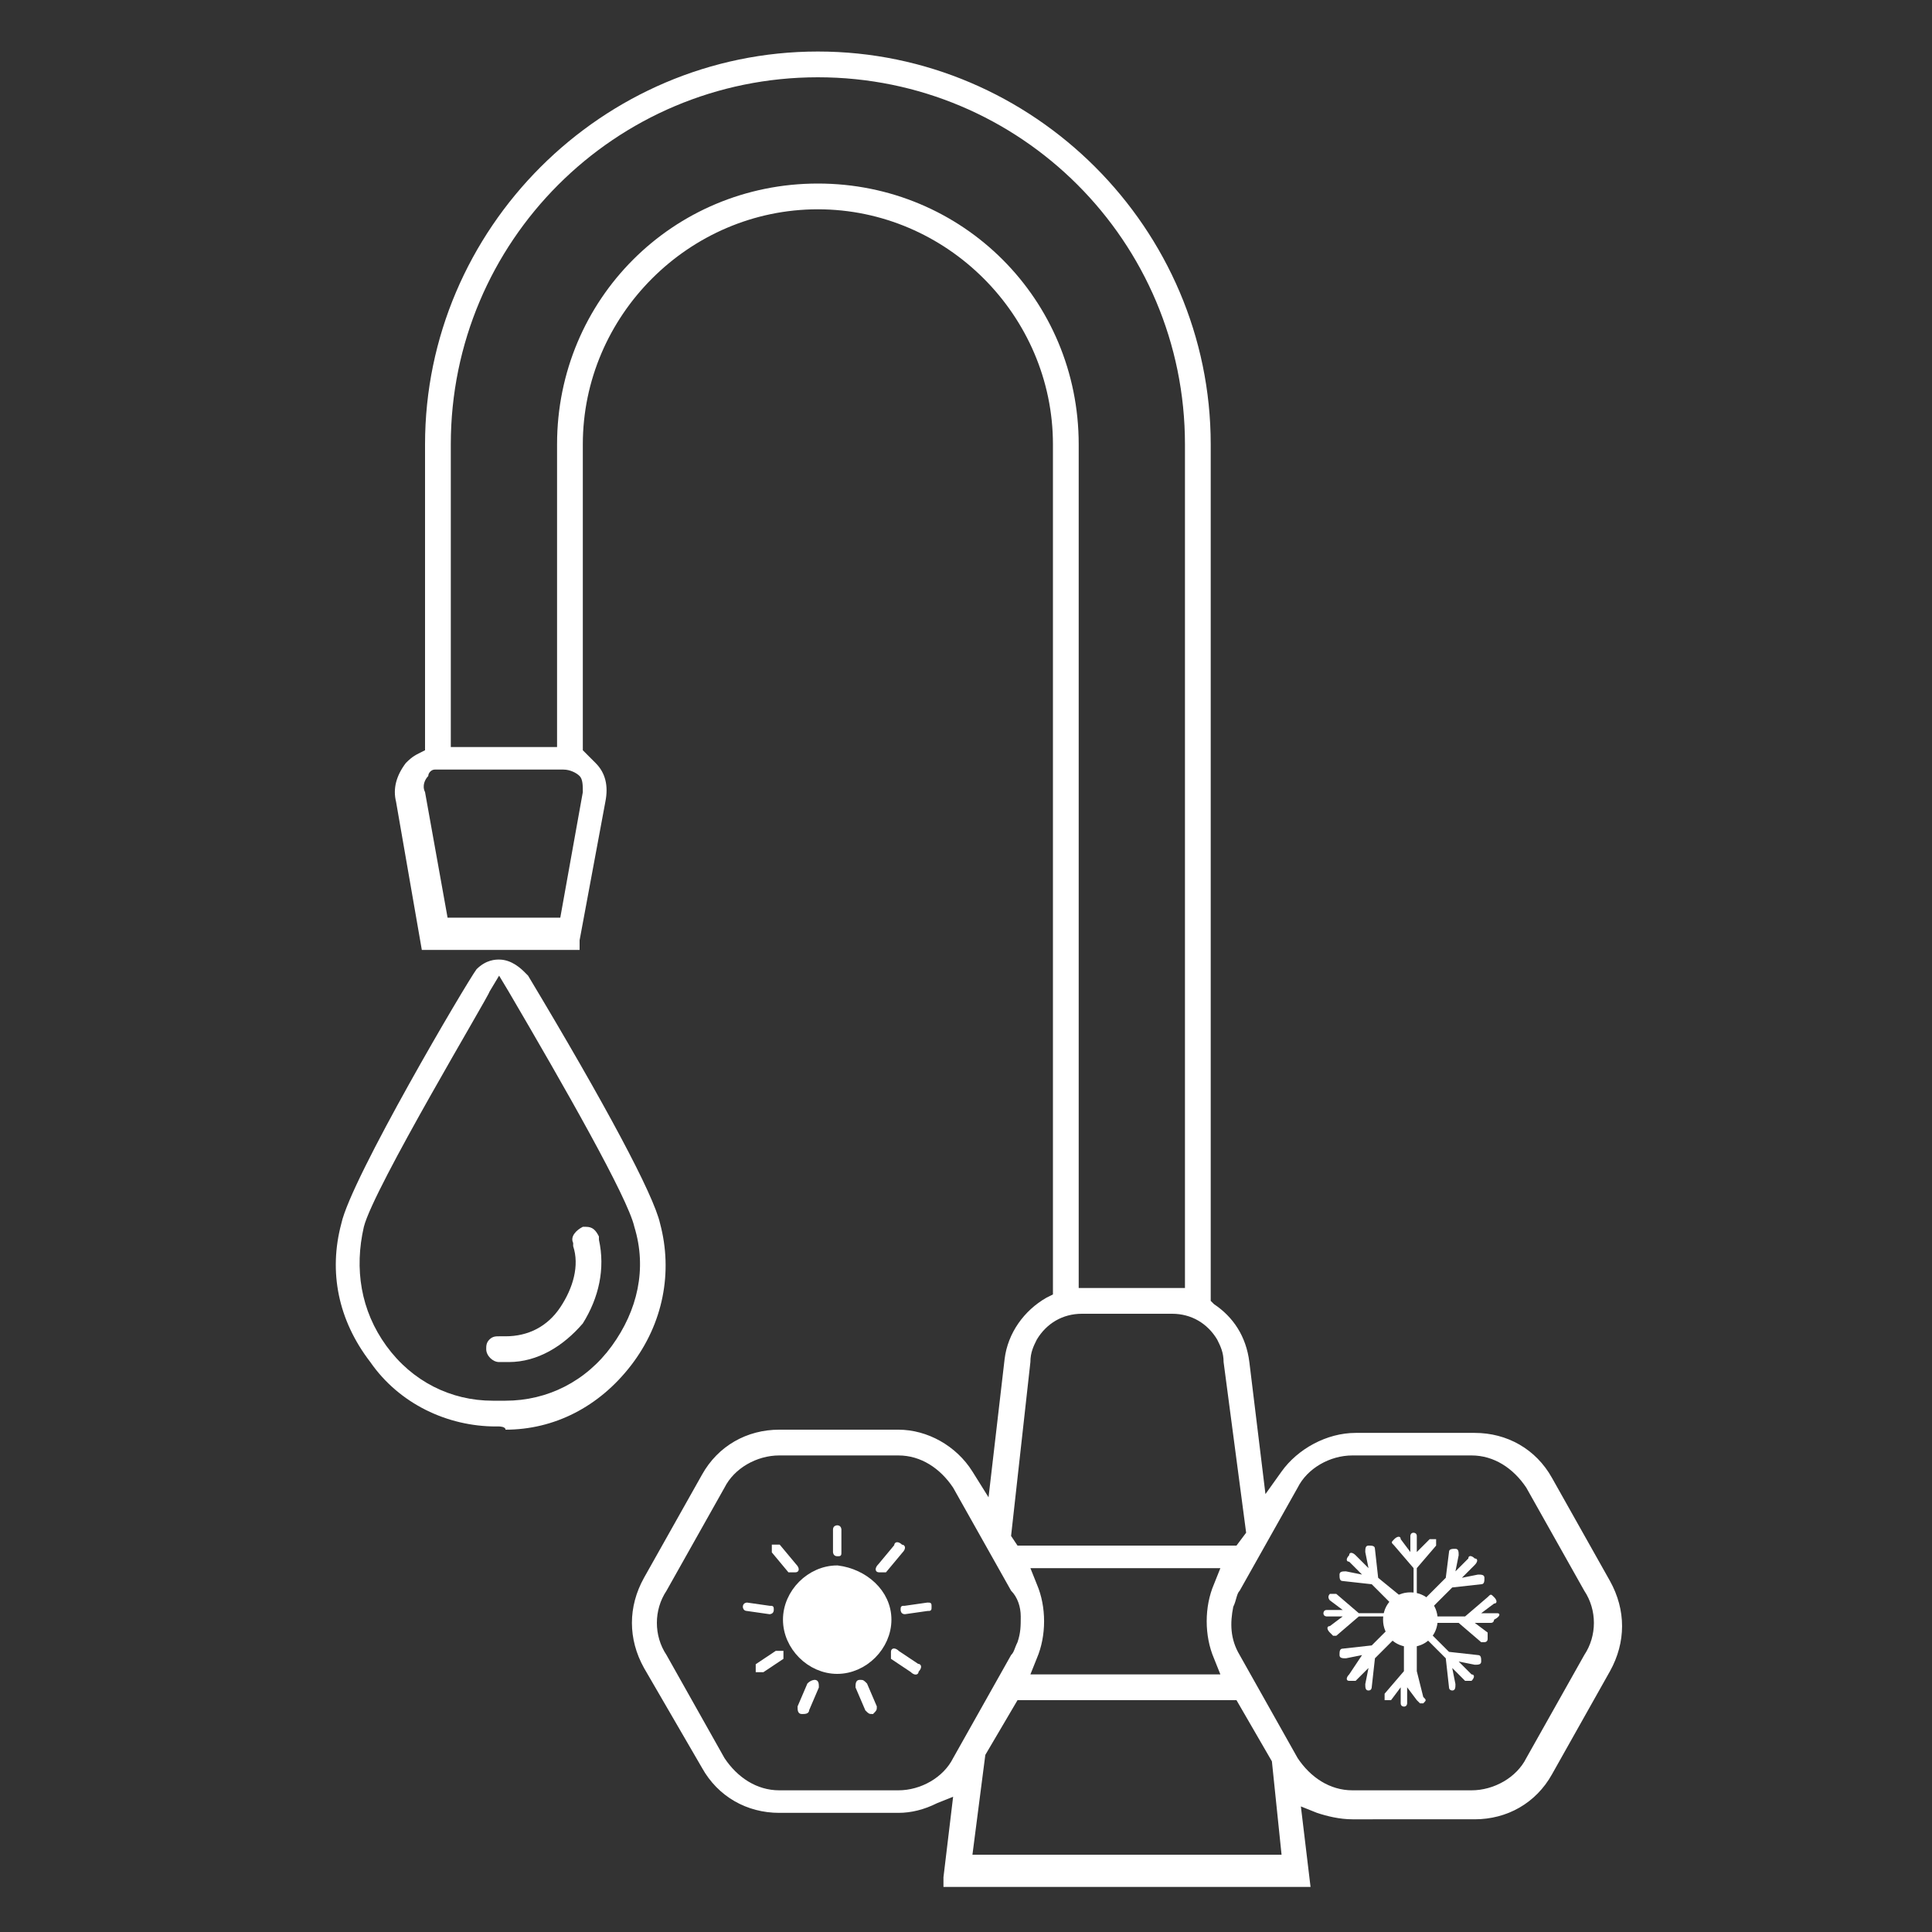 <?xml version="1.0" encoding="utf-8"?>
<!-- Generator: Adobe Illustrator 25.2.1, SVG Export Plug-In . SVG Version: 6.00 Build 0)  -->
<svg version="1.1" id="Livello_1" xmlns="http://www.w3.org/2000/svg" xmlns:xlink="http://www.w3.org/1999/xlink" x="0px" y="0px"
	 viewBox="0 0 60 60" style="enable-background:new 0 0 60 60;" xml:space="preserve">
<rect x="0" y="0" width="60" height="60" fill="#333333" stroke="none"/>
<style type="text/css">
	.st0{fill:#FFFFFF;}
	.st1{fill:none;stroke:#FFFFFF;stroke-width:0.368;stroke-miterlimit:10;}
	.st2{fill:none;stroke:#FFFFFF;stroke-width:6.100000e-02;stroke-miterlimit:10;}
	.st3{fill:none;stroke:#FFFFFF;stroke-width:0.296;stroke-linecap:round;stroke-miterlimit:10;}
</style>
<path class="st0" d="M27.5,50.3c0,0.8-0.7,1.5-1.5,1.5c-0.8,0-1.5-0.7-1.5-1.5c0-0.8,0.7-1.5,1.5-1.5C26.8,48.9,27.5,49.5,27.5,50.3
	"/>
<path class="st1" d="M27.5,50.3c0,0.8-0.7,1.5-1.5,1.5c-0.8,0-1.5-0.7-1.5-1.5c0-0.8,0.7-1.5,1.5-1.5C26.8,48.9,27.5,49.5,27.5,50.3
	z"/>
<path class="st0" d="M26,48.3L26,48.3c-0.1,0-0.1-0.1-0.1-0.1v-0.7c0-0.1,0.1-0.1,0.1-0.1c0.1,0,0.1,0.1,0.1,0.1v0.7
	C26.1,48.3,26.1,48.3,26,48.3"/>
<path class="st2" d="M26,48.3L26,48.3c-0.1,0-0.1-0.1-0.1-0.1v-0.7c0-0.1,0.1-0.1,0.1-0.1c0.1,0,0.1,0.1,0.1,0.1v0.7
	C26.1,48.3,26.1,48.3,26,48.3z"/>
<path class="st0" d="M24.7,48.8L24.7,48.8c-0.1,0-0.1,0-0.2,0l-0.5-0.6c0-0.1,0-0.1,0-0.2c0.1,0,0.1,0,0.2,0l0.5,0.6
	C24.8,48.7,24.8,48.8,24.7,48.8"/>
<path class="st2" d="M24.7,48.8L24.7,48.8c-0.1,0-0.1,0-0.2,0l-0.5-0.6c0-0.1,0-0.1,0-0.2c0.1,0,0.1,0,0.2,0l0.5,0.6
	C24.8,48.7,24.8,48.8,24.7,48.8z"/>
<path class="st0" d="M24,50L24,50c0,0.1-0.1,0.1-0.1,0.1L23.2,50c-0.1,0-0.1-0.1-0.1-0.1c0-0.1,0.1-0.1,0.1-0.1l0.7,0.1
	C24,49.9,24,49.9,24,50"/>
<path class="st2" d="M24,50L24,50c0,0.1-0.1,0.1-0.1,0.1L23.2,50c-0.1,0-0.1-0.1-0.1-0.1c0-0.1,0.1-0.1,0.1-0.1l0.7,0.1
	C24,49.9,24,49.9,24,50z"/>
<path class="st0" d="M24.3,51.3L24.3,51.3c0,0.1,0,0.1,0,0.2l-0.6,0.4c-0.1,0-0.1,0-0.2,0c0-0.1,0-0.1,0-0.2l0.6-0.4
	C24.2,51.3,24.2,51.3,24.3,51.3"/>
<path class="st2" d="M24.3,51.3L24.3,51.3c0,0.1,0,0.1,0,0.2l-0.6,0.4c-0.1,0-0.1,0-0.2,0c0-0.1,0-0.1,0-0.2l0.6-0.4
	C24.2,51.3,24.2,51.3,24.3,51.3z"/>
<path class="st0" d="M25.3,52.2L25.3,52.2c0.1,0,0.1,0.1,0.1,0.2l-0.3,0.7c0,0.1-0.1,0.1-0.2,0.1c-0.1,0-0.1-0.1-0.1-0.2l0.3-0.7
	C25.2,52.2,25.3,52.2,25.3,52.2"/>
<path class="st2" d="M25.3,52.2L25.3,52.2c0.1,0,0.1,0.1,0.1,0.2l-0.3,0.7c0,0.1-0.1,0.1-0.2,0.1c-0.1,0-0.1-0.1-0.1-0.2l0.3-0.7
	C25.2,52.2,25.3,52.2,25.3,52.2z"/>
<path class="st0" d="M26.7,52.2L26.7,52.2c0.1,0,0.1,0,0.2,0.1l0.3,0.7c0,0.1,0,0.1-0.1,0.2c-0.1,0-0.1,0-0.2-0.1l-0.3-0.7
	C26.6,52.3,26.6,52.2,26.7,52.2"/>
<path class="st2" d="M26.7,52.2L26.7,52.2c0.1,0,0.1,0,0.2,0.1l0.3,0.7c0,0.1,0,0.1-0.1,0.2c-0.1,0-0.1,0-0.2-0.1l-0.3-0.7
	C26.6,52.3,26.6,52.2,26.7,52.2z"/>
<path class="st0" d="M27.7,51.3L27.7,51.3c0-0.1,0.1-0.1,0.2,0l0.6,0.4c0.1,0,0.1,0.1,0,0.2c0,0.1-0.1,0.1-0.2,0l-0.6-0.4
	C27.7,51.5,27.7,51.4,27.7,51.3"/>
<path class="st2" d="M27.7,51.3L27.7,51.3c0-0.1,0.1-0.1,0.2,0l0.6,0.4c0.1,0,0.1,0.1,0,0.2c0,0.1-0.1,0.1-0.2,0l-0.6-0.4
	C27.7,51.5,27.7,51.4,27.7,51.3z"/>
<path class="st0" d="M28,50L28,50c0-0.1,0-0.1,0.1-0.1l0.7-0.1c0.1,0,0.1,0,0.1,0.1c0,0.1,0,0.1-0.1,0.1l-0.7,0.1
	C28,50.1,28,50,28,50"/>
<path class="st2" d="M28,50L28,50c0-0.1,0-0.1,0.1-0.1l0.7-0.1c0.1,0,0.1,0,0.1,0.1c0,0.1,0,0.1-0.1,0.1l-0.7,0.1
	C28,50.1,28,50,28,50z"/>
<path class="st0" d="M27.3,48.8L27.3,48.8c-0.1,0-0.1-0.1,0-0.2l0.5-0.6c0-0.1,0.1-0.1,0.2,0c0.1,0,0.1,0.1,0,0.2l-0.5,0.6
	C27.4,48.8,27.3,48.8,27.3,48.8"/>
<path class="st2" d="M27.3,48.8L27.3,48.8c-0.1,0-0.1-0.1,0-0.2l0.5-0.6c0-0.1,0.1-0.1,0.2,0c0.1,0,0.1,0.1,0,0.2l-0.5,0.6
	C27.4,48.8,27.3,48.8,27.3,48.8z"/>
<path class="st0" d="M46.5,50.1h-0.5l0.4-0.3c0.1,0,0.1-0.1,0-0.2c-0.1-0.1-0.1-0.1-0.2,0l-0.7,0.6h-1.3l0.9-0.9l0.9-0.1
	c0.1,0,0.1-0.1,0.1-0.2c0-0.1-0.1-0.1-0.2-0.1l-0.5,0.1l0.4-0.4c0.1-0.1,0.1-0.2,0-0.2c-0.1-0.1-0.2-0.1-0.2,0l-0.4,0.4l0.1-0.5
	c0-0.1,0-0.2-0.1-0.2c-0.1,0-0.2,0-0.2,0.1L44.9,49L44,49.9v-1.2l0.6-0.7c0-0.1,0-0.2,0-0.2c-0.1,0-0.2,0-0.2,0L44,48.2v-0.5
	c0-0.1-0.1-0.1-0.1-0.1c-0.1,0-0.1,0.1-0.1,0.1v0.5l-0.3-0.4c0-0.1-0.1-0.1-0.2,0c-0.1,0.1-0.1,0.1,0,0.2l0.6,0.7v1.2L42.8,49
	l-0.1-0.9c0-0.1-0.1-0.1-0.2-0.1c-0.1,0-0.1,0.1-0.1,0.2l0.1,0.5l-0.4-0.4c-0.1-0.1-0.2-0.1-0.2,0c-0.1,0.1-0.1,0.2,0,0.2l0.4,0.4
	l-0.5-0.1c-0.1,0-0.2,0-0.2,0.1c0,0.1,0,0.2,0.1,0.2l0.9,0.1l0.9,0.9h-1.3l-0.7-0.6c-0.1,0-0.2,0-0.2,0c-0.1,0.1,0,0.2,0,0.2
	l0.4,0.3h-0.5c-0.1,0-0.1,0.1-0.1,0.1c0,0.1,0.1,0.1,0.1,0.1h0.5l-0.4,0.3c-0.1,0-0.1,0.1,0,0.2c0,0,0.1,0.1,0.1,0.1
	c0,0,0.1,0,0.1,0l0.7-0.6h1.3l-0.9,0.9l-0.9,0.1c-0.1,0-0.1,0.1-0.1,0.2c0,0.1,0.1,0.1,0.2,0.1l0.5-0.1L41.9,52
	c-0.1,0.1-0.1,0.2,0,0.2c0,0,0.1,0,0.1,0c0,0,0.1,0,0.1,0l0.4-0.4l-0.1,0.5c0,0.1,0,0.2,0.1,0.2c0,0,0,0,0,0c0.1,0,0.1-0.1,0.1-0.1
	l0.1-0.9l0.9-0.9v1.3l-0.6,0.7c0,0.1,0,0.2,0,0.2c0.1,0,0.2,0,0.2,0l0.3-0.4v0.5c0,0.1,0.1,0.1,0.1,0.1c0.1,0,0.1-0.1,0.1-0.1v-0.5
	l0.3,0.4c0,0,0.1,0.1,0.1,0.1c0,0,0.1,0,0.1,0c0.1-0.1,0.1-0.1,0-0.2L44,51.9v-1.3l0.9,0.9l0.1,0.9c0,0.1,0.1,0.1,0.1,0.1
	c0,0,0,0,0,0c0.1,0,0.1-0.1,0.1-0.2l-0.1-0.5l0.4,0.4c0,0,0.1,0,0.1,0c0,0,0.1,0,0.1,0c0.1-0.1,0.1-0.2,0-0.2l-0.4-0.4l0.5,0.1
	c0.1,0,0.2,0,0.2-0.1c0-0.1,0-0.2-0.1-0.2l-0.9-0.1l-0.9-0.9h1.2l0.7,0.6c0,0,0.1,0,0.1,0c0,0,0.1,0,0.1-0.1c0-0.1,0-0.2,0-0.2
	l-0.4-0.3h0.5c0.1,0,0.1-0.1,0.1-0.1C46.6,50.2,46.6,50.1,46.5,50.1"/>
<path class="st0" d="M44.5,50.3c0,0.4-0.3,0.7-0.7,0.7c-0.4,0-0.7-0.3-0.7-0.7c0-0.4,0.3-0.7,0.7-0.7C44.2,49.6,44.5,49.9,44.5,50.3
	"/>
<path class="st3" d="M44.5,50.3c0,0.4-0.3,0.7-0.7,0.7c-0.4,0-0.7-0.3-0.7-0.7c0-0.4,0.3-0.7,0.7-0.7C44.2,49.6,44.5,49.9,44.5,50.3
	z"/>
<path class="st0" d="M13.7,23.9c-0.1,0-0.2,0-0.2,0c-0.1,0-0.2,0.1-0.2,0.2c-0.1,0.1-0.2,0.3-0.1,0.5l0.7,3.9h3.5l0.7-3.9
	c0-0.2,0-0.4-0.1-0.5l0,0c-0.1-0.1-0.3-0.2-0.5-0.2H13.7z M25.4,5.7c4.5,0,8.1,3.6,8.1,8.1V40h2.9l0.4,0l0-0.3V13.8
	c0-6.3-5.1-11.4-11.4-11.4S14,7.5,14,13.8v9.4h3.3v-9.4C17.3,9.3,20.9,5.7,25.4,5.7 M33.6,40.8c-0.6,0-1.1,0.3-1.4,0.8
	C32.1,41.8,32,42,32,42.3l-0.6,5.4l0.2,0.3h6.8l0.3-0.4L38,42.3c0-0.3-0.1-0.5-0.2-0.7c-0.3-0.5-0.8-0.8-1.4-0.8H33.6z M32.2,49.2
	c0.3,0.7,0.3,1.6,0,2.3L32,52h5.9l-0.2-0.5c-0.3-0.7-0.3-1.6,0-2.3l0.2-0.5H32L32.2,49.2z M24.2,45.2c-0.7,0-1.4,0.4-1.7,1l-1.8,3.2
	c-0.4,0.6-0.4,1.4,0,2l1.8,3.2c0.4,0.6,1,1,1.7,1h3.7c0.7,0,1.4-0.4,1.7-1l1.8-3.2c0.1-0.1,0.1-0.2,0.2-0.4c0.1-0.3,0.1-0.5,0.1-0.8
	c0-0.3-0.1-0.6-0.3-0.8l-1.8-3.2c-0.4-0.6-1-1-1.7-1H24.2z M42,45.2c-0.7,0-1.4,0.4-1.7,1l-1.8,3.2c-0.1,0.1-0.1,0.3-0.2,0.5
	c-0.1,0.5-0.1,1,0.2,1.5l0,0l1.8,3.2c0.4,0.6,1,1,1.7,1h3.7c0.7,0,1.4-0.4,1.7-1l1.8-3.2c0.4-0.6,0.4-1.4,0-2l-1.8-3.2
	c-0.4-0.6-1-1-1.7-1H42z M30.6,54.5l-0.4,3.1h9.6l-0.3-2.9l-1.1-1.9h-6.8L30.6,54.5z M29.3,58.3l0.3-2.5L29.1,56
	c-0.4,0.2-0.8,0.3-1.2,0.3h-3.7c-1,0-1.9-0.5-2.4-1.4L20,51.8c-0.5-0.9-0.5-1.9,0-2.8l1.8-3.2c0.5-0.9,1.4-1.4,2.4-1.4h3.7
	c0.9,0,1.8,0.5,2.3,1.3l0.5,0.8l0.5-4.3c0.1-0.8,0.6-1.5,1.3-1.9l0.2-0.1V13.8c0-4-3.3-7.3-7.3-7.3s-7.3,3.3-7.3,7.3v9.5l0.1,0.1
	c0.1,0.1,0.2,0.2,0.3,0.3c0.3,0.3,0.4,0.7,0.3,1.2l-0.8,4.3v0.2h0l0,0.1h-4.9l-0.8-4.6c-0.1-0.4,0-0.8,0.3-1.2
	c0.1-0.1,0.2-0.2,0.4-0.3l0.2-0.1v-9.5c0-6.7,5.5-12.2,12.2-12.2s12.2,5.5,12.2,12.2v26.6l0.1,0.1c0.6,0.4,1,1,1.1,1.8l0.5,4.1
	l0.5-0.7c0.5-0.7,1.4-1.2,2.3-1.2h3.7c1,0,1.9,0.5,2.4,1.4l1.8,3.2c0.5,0.9,0.5,1.9,0,2.8l-1.8,3.2c-0.5,0.9-1.4,1.4-2.4,1.4H42
	c-0.4,0-0.8-0.1-1.1-0.2l-0.5-0.2l0.3,2.5H29.3z"/>
<path class="st0" d="M15.7,43.5c1.3,0,2.5-0.6,3.3-1.7c0.8-1.1,1.1-2.4,0.7-3.7l0,0c-0.2-0.9-2.2-4.4-3.9-7.3l-0.3-0.5l-0.3,0.5
	c0,0.1-3.6,6.1-3.9,7.3l0,0c-0.3,1.3-0.1,2.6,0.7,3.7c0.8,1.1,2,1.7,3.3,1.7l0.1,0L15.7,43.5z M15.5,44.3l-0.1,0c-1.5,0-3-0.7-3.9-2
	c-1-1.3-1.3-2.8-0.9-4.3c0.3-1.4,3.9-7.5,4.2-7.9c0.3-0.3,0.6-0.3,0.7-0.3c0.4,0,0.7,0.3,0.8,0.4l0.1,0.1l0,0l0,0
	c2.4,4,3.9,6.8,4.1,7.7c0.4,1.5,0.1,3.1-0.9,4.4c-1,1.3-2.4,2-3.9,2C15.7,44.3,15.5,44.3,15.5,44.3"/>
<path class="st0" d="M15.5,42.3c-0.2,0-0.4-0.2-0.4-0.4c0-0.1,0-0.2,0.1-0.3c0.1-0.1,0.2-0.1,0.3-0.1l0.2,0c0.7,0,1.3-0.3,1.7-0.9
	c0.4-0.6,0.6-1.3,0.4-1.9l0-0.1c-0.1-0.2,0.1-0.4,0.3-0.5c0,0,0.1,0,0.1,0c0.2,0,0.3,0.1,0.4,0.3l0,0.1c0.2,0.9,0,1.8-0.5,2.6
	c-0.6,0.7-1.4,1.2-2.3,1.2L15.5,42.3z"/>
</svg>
